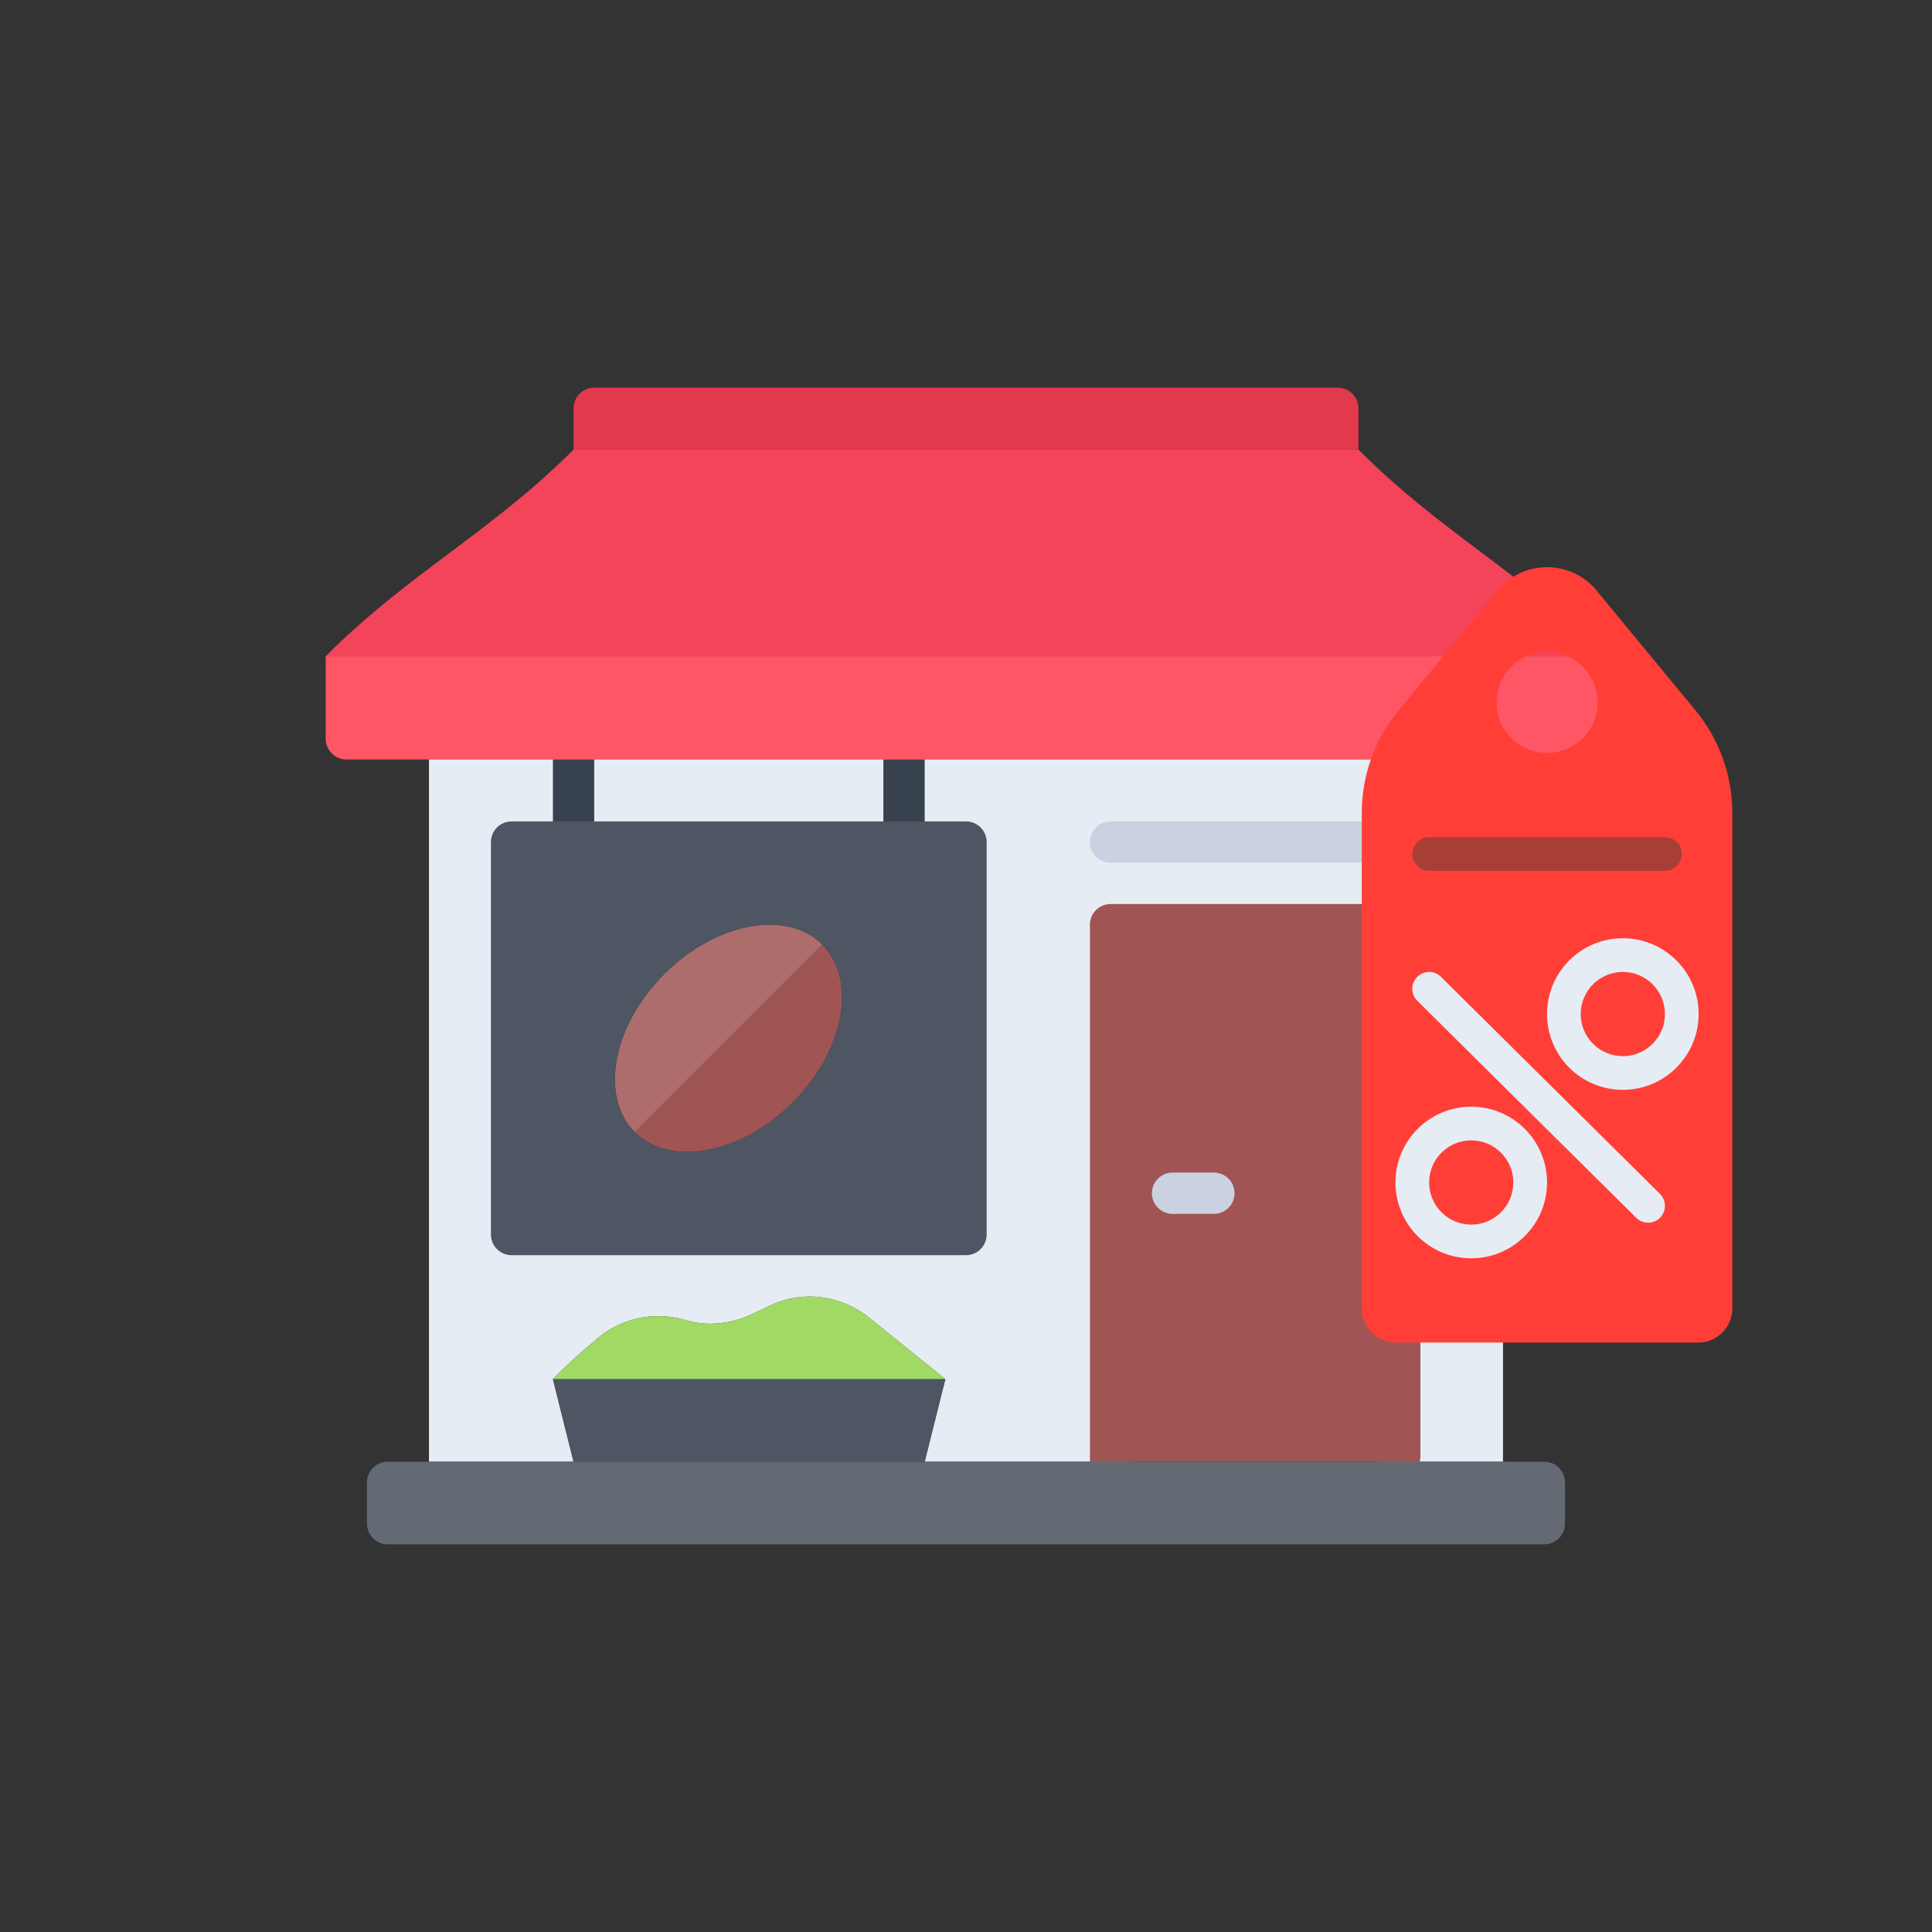 <svg xmlns="http://www.w3.org/2000/svg" id="Layer_1" data-name="Layer 1" viewBox="0 0 2000 2000"><rect x="0" y="0" width="2000" height="2000" fill="#333333" stroke="none"/><defs><style>      .cls-1 {        fill: #e2394d;      }      .cls-2 {        fill: #636a74;      }      .cls-3 {        fill: #4d5662;      }      .cls-4 {        fill: #cad1e1;      }      .cls-5 {        fill: #f3445a;      }      .cls-6 {        fill: #ae6d6d;      }      .cls-7 {        fill: #38424e;      }      .cls-8 {        fill: #a83f37;      }      .cls-9 {        fill: #a05454;      }      .cls-10 {        fill: #e6ecf4;      }      .cls-11 {        fill: #ff3f37;      }      .cls-12 {        fill: #ff5666;      }      .cls-13 {        fill: #a0d964;      }    </style></defs><g><polygon class="cls-9" points="1149.67 1513.17 1149.67 957.24 1449.02 957.24 1449.02 1507.61 1449.02 1513.17 1149.67 1513.17"></polygon><path class="cls-12" d="M337.15,679.27v85.53c.03,11.79,9.59,21.35,21.38,21.38h1282.93c11.79-.03,21.35-9.59,21.38-21.38v-85.53H337.15Z"></path><path class="cls-1" d="M1384.88,401.3h-769.76c-11.79.03-21.35,9.59-21.38,21.38v42.76h812.52v-42.76c-.03-11.79-9.59-21.35-21.38-21.38Z"></path><path class="cls-5" d="M1660.28,677.99v1.28H337.15c85.53-85.53,171.06-128.29,256.59-213.82h812.52c84.67,85.1,169.35,127.44,254.02,212.54Z"></path><path class="cls-10" d="M935.85,786.18h-491.79v726.99h149.67l-21.38-85.53c13.62-13.87,27.96-27,42.98-39.34,25.15-23.18,60.59-31.53,93.44-22.02,8.79,2.72,17.95,4.09,27.15,4.06,14.11-.13,28.03-3.27,40.84-9.19l20.74-9.84c12.77-6.02,26.72-9.16,40.84-9.19,22.98.26,45.18,8.41,62.86,23.09l77.4,62.44-21.38,85.53h192.44v-555.93h299.35v555.93h106.91v-726.99h-620.08ZM1000,1277.97h-470.41v-406.26h470.41v406.26Z"></path><polygon class="cls-3" points="978.62 1427.64 957.24 1513.17 593.74 1513.17 572.36 1427.64 978.62 1427.64"></polygon><path class="cls-13" d="M735.93,1370.34c14.11-.13,28.03-3.27,40.84-9.19l20.74-9.84c12.77-6.03,26.72-9.16,40.84-9.19,22.98.26,45.18,8.41,62.86,23.09l77.4,62.44h-406.26c13.62-13.87,27.96-27,42.98-39.34,25.15-23.18,60.59-31.54,93.44-22.02,8.79,2.72,17.95,4.09,27.16,4.06Z"></path><path class="cls-9" d="M851.18,977.76c36.56,36.78,22.88,110.12-30.58,163.57-53.46,53.46-126.8,67.14-163.57,30.58l194.15-194.15Z"></path><path class="cls-6" d="M657.03,1171.91c-36.56-36.78-22.88-110.12,30.58-163.57,53.46-53.46,126.8-67.14,163.57-30.58l-194.15,194.15Z"></path><path class="cls-3" d="M1000,871.71v406.26h-470.41v-406.26h470.41ZM820.6,1141.34c53.46-53.46,67.14-126.8,30.58-163.57-36.78-36.56-110.12-22.88-163.57,30.58-53.46,53.46-67.14,126.8-30.58,163.57,36.78,36.56,110.12,22.88,163.57-30.58Z"></path><g><path class="cls-7" d="M572.36,871.71c0,11.81,9.57,21.38,21.38,21.38s21.38-9.57,21.38-21.38v-85.53h-42.76v85.53Z"></path><path class="cls-7" d="M914.47,786.18v85.53c0,11.81,9.57,21.38,21.38,21.38s21.38-9.57,21.38-21.38v-85.53h-42.76Z"></path></g><path class="cls-9" d="M1149.67,1534.55c-11.8,0-21.38-9.56-21.38-21.36v-555.96c0-11.8,9.56-21.38,21.36-21.38h299.37c11.8,0,21.38,9.56,21.38,21.36v550.38c0,11.81-9.57,21.38-21.38,21.38s-21.38-9.57-21.38-21.38v-528.98h-256.59v534.55c0,11.8-9.56,21.38-21.36,21.38h-.02Z"></path><path class="cls-4" d="M1256.59,1256.59h-42.76c-11.81,0-21.38-9.57-21.38-21.38s9.57-21.38,21.38-21.38h42.76c11.81,0,21.38,9.57,21.38,21.38s-9.57,21.38-21.38,21.38Z"></path><path class="cls-4" d="M1449.02,893.09h-299.35c-11.81,0-21.38-9.57-21.38-21.38s9.57-21.38,21.38-21.38h299.35c11.81,0,21.38,9.57,21.38,21.38s-9.57,21.38-21.38,21.38Z"></path><path class="cls-3" d="M1000,1299.35h-470.41c-11.8,0-21.38-9.56-21.38-21.36v-406.28c0-11.8,9.56-21.38,21.36-21.38h470.43c11.8,0,21.38,9.56,21.38,21.36v406.28c0,11.8-9.56,21.38-21.36,21.38h-.02ZM550.98,1256.59h427.64v-363.5h-427.64v363.5Z"></path><path class="cls-2" d="M1598.7,1513.17c11.79.03,21.35,9.59,21.38,21.38v42.76c-.03,11.79-9.59,21.35-21.38,21.38H401.3c-11.79-.03-21.35-9.59-21.38-21.38v-42.76c.03-11.79,9.59-21.35,21.38-21.38h1197.4Z"></path></g><g><path class="cls-11" d="M1755.28,735.55l-100.61-121.89c-22.15-29.37-63.92-35.23-93.29-13.08-4.95,3.73-9.35,8.13-13.08,13.08l-100.61,121.89c-24.56,29.81-38,67.22-38.01,105.85v511.09c-1,19.46,13.85,36.11,33.31,37.32h317.01c19.45-1.21,34.3-17.85,33.3-37.32v-511.09c-.01-38.62-13.45-76.04-38.01-105.85ZM1564.52,764.15c-20.4-20.42-20.4-53.51,0-73.93,20.35-20.42,53.41-20.47,73.82-.11.04.04.07.07.11.11,20.42,20.42,20.42,53.52,0,73.93-20.42,20.42-53.52,20.42-73.93,0Z"></path><path class="cls-10" d="M1706.11,1265.74c-4.6,0-9.02-1.81-12.28-5.06l-226.69-224.71c-6.83-6.79-6.86-17.83-.07-24.66,6.78-6.82,17.79-6.86,24.62-.1l226.69,224.71c6.84,6.78,6.88,17.82.1,24.66-3.27,3.3-7.73,5.16-12.38,5.16h0Z"></path><path class="cls-10" d="M1679.95,1128.21c-43.34,0-78.47-35.13-78.47-78.47s35.13-78.47,78.47-78.47c43.34,0,78.47,35.13,78.47,78.47h0c-.05,43.32-35.15,78.42-78.47,78.47ZM1679.95,1006.15c-24.08,0-43.59,19.52-43.59,43.59s19.52,43.59,43.59,43.59c24.08,0,43.59-19.52,43.59-43.59h0c-.02-24.07-19.53-43.57-43.59-43.59Z"></path><path class="cls-10" d="M1523.02,1302.59c-43.34,0-78.47-35.13-78.47-78.47,0-43.34,35.13-78.47,78.47-78.47s78.47,35.13,78.47,78.47h0c-.05,43.32-35.15,78.42-78.47,78.47ZM1523.02,1180.52c-24.08,0-43.59,19.52-43.59,43.59,0,24.08,19.52,43.59,43.59,43.59,24.08,0,43.59-19.52,43.59-43.59h0c-.02-24.07-19.53-43.57-43.59-43.59Z"></path><path class="cls-8" d="M1723.55,901.52h-244.12c-9.63,0-17.44-7.81-17.44-17.44,0-9.63,7.81-17.44,17.44-17.44h244.12c9.63,0,17.44,7.81,17.44,17.44,0,9.63-7.81,17.44-17.44,17.44Z"></path></g></svg>